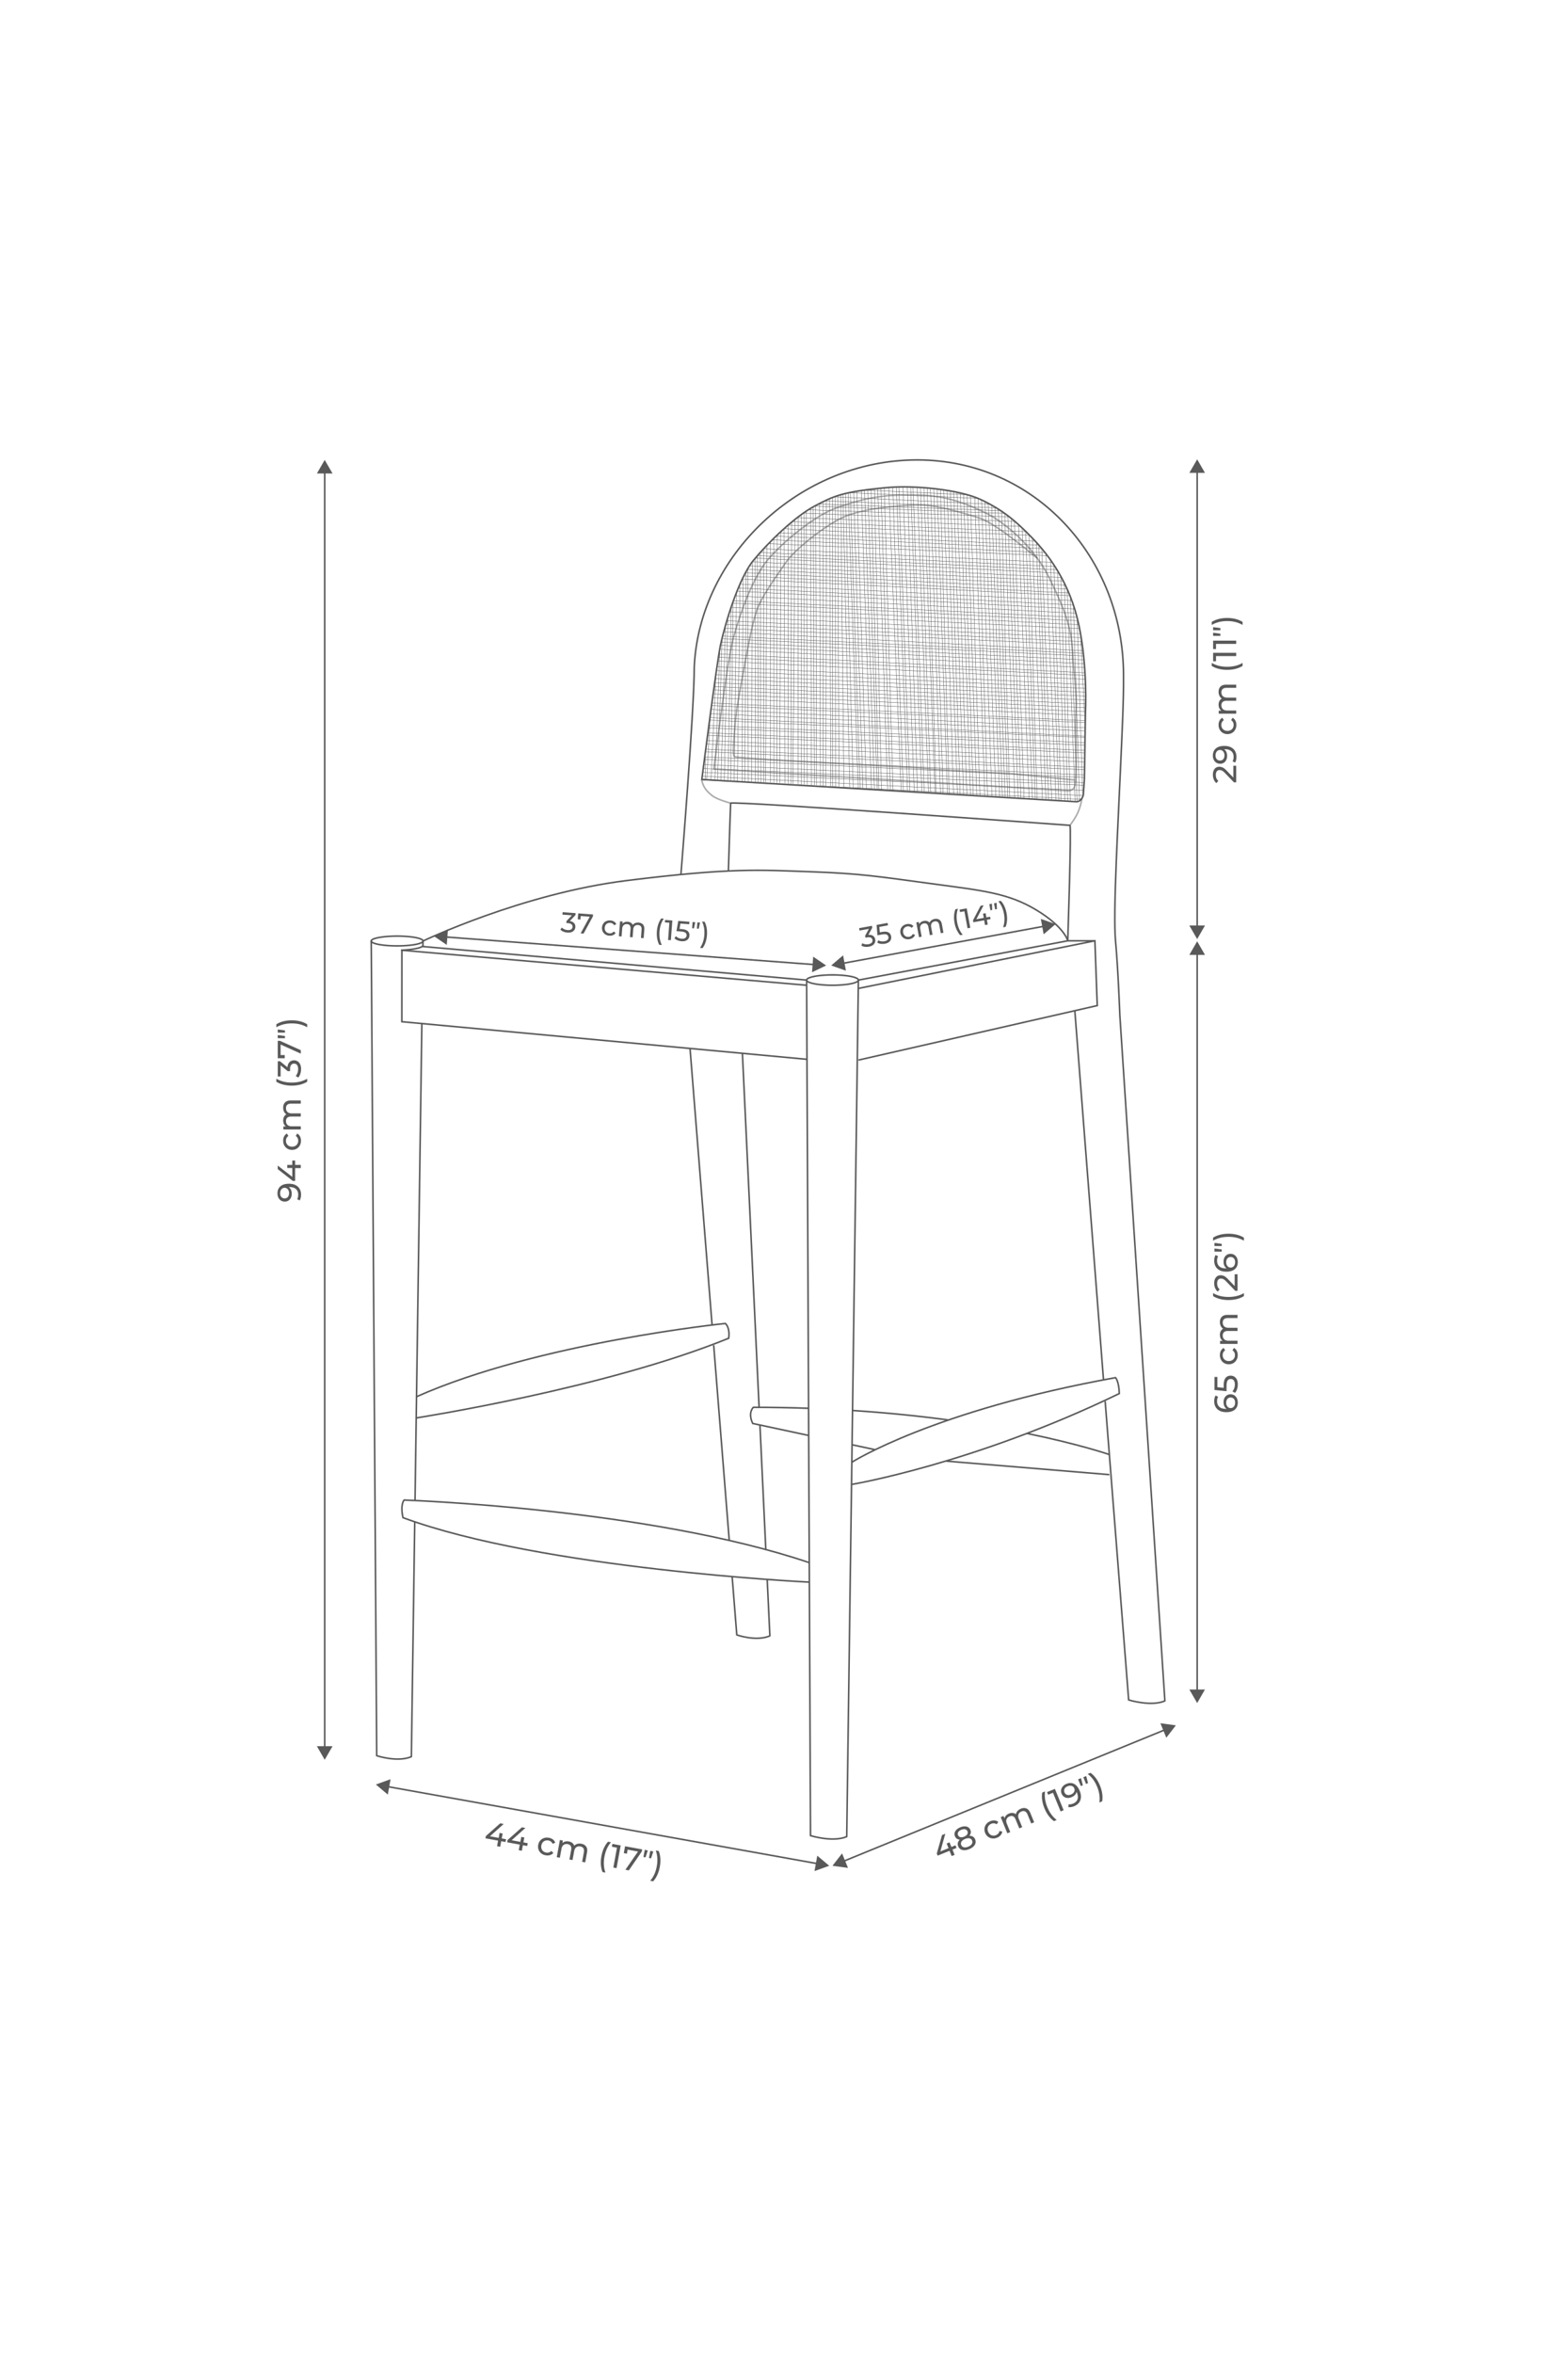 <svg viewBox="0 0 1000 1500" version="1.1" y="0" x="0" id="katman_1" xml:space="preserve" preserveAspectRatio="xMidYMid meet" xmlns="http://www.w3.org/2000/svg"><defs id="defs1"></defs><style id="style1">.st0,.st1{fill:none;stroke:#595959;stroke-miterlimit:10}.st1{opacity:.5}.st3{fill:#595959}</style><a data-encoded-tag-name="foreignobject" data-encoded-tag-value="" data-encoded-attr-width="MQ==" data-encoded-attr-height="MQ==" data-encoded-attr-x="MA==" data-encoded-attr-y="MA==" data-encoded-attr-requiredextensions="aHR0cCUzQSUyRiUyRm5zLmFkb2JlLmNvbSUyRkFkb2JlSWxsdXN0cmF0b3IlMkYxMC4wJTJG"></a><g id="g24"><path id="path1" class="st0" d="m514.42 624.79 2.49 545.4s14.22 4.41 23.1.63c.01-.01 0-.06 0-.06l7.43-545.97M685.47 644.27l18.29 235.38M484.12 897.15l-10.65-225.68M488.4 987.79l-3.76-79.68M466.93 1005.08l2.96 37.14s12.22 4.41 21.1.63c.01-.01 0-.06 0-.06l-1.7-35.91M455.16 857.53 465.08 982M440.07 668.37l14.06 176.29"></path><path stroke-miterlimit="10" stroke="#595959" fill="none" d="m 547.45,624.79 a 16.52,3.3 0 0 1 -16.52,3.3 16.52,3.3 0 0 1 -16.52,-3.3 16.52,3.3 0 0 1 16.52,-3.3 16.52,3.3 0 0 1 16.52,3.3 z" class="st0" id="ellipse1"></path><path id="path2" class="st0" d="m264.69 956.56 4.35-304.06M236.76 599.87l3.49 519.36s13.22 4.41 22.1.63c.01-.01 0-.06 0-.06l2.15-149.67"></path><path stroke-miterlimit="10" stroke="#595959" fill="none" d="m 269.79,599.87 a 16.52,3.12 0 0 1 -16.52,3.12 16.52,3.12 0 0 1 -16.52,-3.12 16.52,3.12 0 0 1 16.52,-3.12 16.52,3.12 0 0 1 16.52,3.12 z" class="st0" id="ellipse2"></path><path id="path3" class="st0" d="M269.69 602.65c-.07.19-.08.36-.24.53-1.16 1.28-6.91 2.3-13.62 2.55M516.1 996.16c-102.25-34.63-258.39-39.9-258.39-39.9s-2.6 2.75-.7 11.22c88.94 32.9 259.14 41.1 259.14 41.1M543.27 932.15s51.57-32.93 168.18-53.92c0 0 2.18 2.29 2.39 10.13l-.64.32c-92.37 44.61-169.93 57.6-169.93 57.6"></path><path id="path4" class="st0" d="M654.94 913.78c33.7 6.95 52.57 13.48 52.57 13.48M543.72 899.17c22.37 1.45 42.68 3.57 60.8 6.01M515.72 915.08l-35.67-7.64c-3.29-6.96.4-10.3.4-10.3 12.16 0 23.9.22 35.19.62M557.85 924.1l-14.58-3.12M707.51 940.07l-103.91-8.62M265.45 903.92s120.29-18.65 199.29-50.82c.92-7.13-2.14-9.41-2.14-9.41s-118.99 12.08-196.96 46.68M547.45 630.09l150.82-30.35 1.51 41.3-152.33 34.75M547.45 624.79l133.51-25.05h17.31M514.66 675.3l-258.39-23.98.03-45.56 258.12 22.33M514.42 624.79 269.69 603.4l.1-3.53M680.96 599.74s-1.88-8.66-19.95-19.58-34.26-12.42-67.76-16.94c-33.51-4.52-44.61-6.38-76.61-7.51s-49.84-2.7-116.89 5.63c-66.64 8.28-129.94 38.53-129.94 38.53"></path><path id="path5" class="st0" d="M464.53 555.24s1.3-41.53 1.46-43.21c.16-1.7 216.38 14.12 216.38 14.12 1.04 1.32-1.41 73.6-1.41 73.6"></path><path id="path6" class="st0" d="M434.26 557.48s8.51-104.63 8.51-132.44c3.26-70.57 66.84-131.84 142.18-131.84s131.57 62.56 131.57 137.13c.15 16.49-.84 34.76-1.69 54.59-1.69 39.53-5.08 96.64-3.39 114.95 1.69 18.32 2.75 47.4 2.75 47.4l28.72 436.99s.01.06 0 .06c-8.89 3.78-23.1-.63-23.1-.63l-14.99-190.43"></path><path id="path7" class="st0" d="M686.46 511.08 447.59 496.9s9.55-75 12-86.16c3.01-13.74 11.59-42.15 20.85-53.44s26.45-28.02 39.01-34.64c12-6.32 17.51-9.22 46.49-11.86 17.43-1.58 46.12 1.32 59.67 7.72s21.84 13.18 32.75 24.47c10.92 11.29 24.09 28.99 29.74 55.72s4.14 55.34 4.14 55.34l-.66 42.73-.68 9.88c-.09.73-1.23 4.38-4.44 4.42z"></path><path id="path8" class="st1" d="m681.42 504.12-226.16-13.83s8.51-69.75 12.51-83.87c3.86-13.64 11.77-38.59 23.45-51.39 11.67-12.8 30.15-27.01 42.16-31.25 16.56-5.84 27.48-8.29 47.06-8.28 16.9.01 29.4 2.04 49.69 12.28 8.95 4.52 28.61 19.34 39.15 40.8s13.93 32.38 14.68 45.55c.75 13.18 3.01 28.99 2.26 38.78s1.43 46.82-1.51 49.69c-1.74 1.72-3.29 1.52-3.29 1.52z"></path><path id="path9" class="st1" d="M661.62 355.98s-26.22-22.41-37.14-25.79c-10.92-3.39-29.36-9.04-41.04-8.28-11.67.75-35.39 1.88-48.94 9.41s-28.98 20.7-33.5 27.48-15.44 21.46-18.45 30.49c-3.01 9.04-5.71 24.47-7.18 32s-4.67 25.22-5.43 30.49-3.2 28.99-1.69 30.49c1.51 1.51 114.57 6.78 120.35 7.53 5.77.75 55.84 3.39 55.84 3.39l41 4.05M447.52 497.25c.89 4.17 2.68 6.88 6.85 10.09 3.14 2.42 11.62 4.68 11.62 4.68M690.03 508.85s-.74 6-3.65 11.22c-1.71 3.08-4.01 6.07-4.01 6.07"></path><path stroke-width=".25" stroke-miterlimit="10" stroke="#595959" fill="none" id="path10" d="m631.29 321.38-99.2-4.66M643.69 329.46l-128.21-4.48M656.3 341.2l-153.71-6.43M666.5 352.28l-173.87-8.15M674.52 363.24l-191.42-9.08M679.42 372.98l-202.79-10.06M683.59 382.88l-211.68-10.5M686.91 393.57l-219.33-10.68M689.14 404.03 464.2 392.87M690.72 414.82l-229.18-12.04M691.55 423.11l-232.1-11.71M692.49 433.05l-234.61-11.64M692.44 443.76l-236.05-11.12M692.44 453.65l-237.61-11.33M692.41 463.96l-238.8-11.69M692.44 473.44l-240.5-11.06M691.74 483.29l-240.73-11.22M691.69 494.01l-242.08-11.53M691.1 503.87l-242.82-11.54M690.87 507.15l-242.83-12.36M689.53 509.55l-241.61-12.29M692.09 478.37l-240.66-11.23M692.04 489.08l-241.73-11.52M691.44 498.95l-242.46-11.54M616.72 315.37l-65.34-2.96M638.25 325.56l-115.57-4.2M650.87 335.6l-142.4-5.65M662.55 347.53l-165.48-7.93M671.11 358.56l-184.3-8.75M676.98 368.2l-197.24-10.02M682.11 379.7l-208.74-10.54M685.37 388.16l-215.5-11.33M688 398.21l-221.62-11M689.77 409.02l-227.04-10.97M691.09 418.14l-230.66-11.03M691.96 428.9l-233.45-12.05M692.79 438.84l-235.65-11.33M692.79 448.73l-237.03-11.06M692.17 459.42l-238.26-11.25M692.03 469.3l-239.1-11.87M691.94 460.63l-238.15-10.82M691.97 470.12l-239.16-11.05M691.98 480.01l-240.67-11.23M691.92 490.73 450.1 479.21M691.33 500.59l-242.65-10.73M692.33 475.09l-240.5-11.07M691.57 485.76l-240.92-11.47M691.57 495.65l-242.09-11.52M692.26 456.12l-237.6-11.34M692.27 466.01l-239.16-11.05M623.81 317.72l-82.23-3.66M640.76 327.28l-121.31-4.62M654.14 338.89l-149.13-6.34M664.38 349.68l-169.45-7.91M673 361.11l-188.16-8.92M678.16 370.45l-200.19-9.73M681.69 378.03l-207.34-10.88M686.11 390.89l-217.24-11.03M688.52 400.71l-223.21-10.7M690.46 411.11l-227.9-10.6M691.33 420.63l-231.57-11.34M692.05 430.55l-233.68-11.59M692.61 441.3l-236.04-11.13M692.62 451.19l-237.36-11.33M691.74 425.59 459 413.88M692.43 436.35l-234.83-11.3M692.26 446.22l-236.33-11.01M635.57 323.74l-109.56-4.49M646.65 332.45l-134.35-5.33M659.95 344.9l-159.94-7.85M667.97 354.19l-177.87-7.61M675.07 365.34l-193.46-9.58M680.59 375.5l-205.16-10.43M684.56 385.65l-213.69-10.84M687.43 395.7l-219.96-11.17M689.56 406.54l-226.02-10.83M690.91 416.49l-229.86-11.01M686.94 511.05l-4.38-130.4M679.13 510.98l-4.61-147.74M670.72 510.45l-6.34-160.77M661.44 509.72 656.3 341.2M653.09 509.19 647 332.15M643.98 508.61l-5.21-182.71M637.54 508.2l-7.25-187.35M628.05 507.48l-6.37-190.58M618.94 506.9l-6.46-192.64M610.58 506.37 604 312.62M601.47 505.79l-5.93-194.32M593.58 505.29l-6.48-194.56M585.17 504.75l-6.51-194.65M576.05 504.17l-6.69-193.79M589.43 505.02l-7.16-194.64M580.32 504.44l-7.09-194.06M690.52 507.91l-3.61-114.34M682.58 511.2l-3.81-138.94M673.47 510.62l-6.43-157.82M667.03 510.21l-6.09-164.48M658.46 509.53l-6.54-172.95M649.34 508.95l-6.59-180.2M640.99 508.42l-6.45-185.19M632.63 508.12l-6.66-189.43M622.9 507.15l-6.18-191.78M614.49 506.62l-6.26-193.43M605.38 506.04l-5.62-194.05M597.03 505.51l-5.71-194.46M604.22 505.96l-6.56-194.24M596.32 505.46l-7.1-194.58M587.91 504.93l-7.13-194.49M578.8 504.35l-7.14-193.97M592.17 505.2l-7.18-194.82M583.06 504.62l-7.2-194.48M574.71 504.08l-7.93-193.35M608.13 506.21l-6.25-193.92M599.77 505.68l-6.34-194.43M688.48 510.38l-3.92-124.73M680.94 511.1l-4.35-144.02M675.28 510.74l-5.31-154.49M664.82 510.07l-6.45-167.08M656.3 509.39l-6.72-174.97M647.19 508.81l-6.43-181.53M639.29 508.31l-6.87-186.3M629.8 507.59l-5.99-189.87M620.69 507.01l-6.1-192.24M612.33 506.48l-6.21-193.5M635.14 508.04l-6.93-188.26M624.95 507.28l-6.11-191.32M616.59 506.75l-6.24-192.96M691.94 460.63l-2.8-56.6M685.72 511.2l-5.13-135.7M676.68 510.83l-4.49-150.28M668.79 510.32l-6.24-162.79M660.21 509.64l-6.07-170.75M651.1 509.06l-6.21-178.65M642.74 508.53l-6.07-183.99M566.09 503.54l-6.33-192.14M557.68 503l-6.3-190.59M548.57 502.42l-6.26-188.51M531.1 501.31l-.06-184.2M523.21 500.81l-.51-179.87M514.8 500.27l-.5-174.52M505.69 499.69l1.29-168.56M497.33 499.16l.59-160.21M488.22 498.58l.94-151.03M481.79 498.7l-.18-142.94M473.37 498.1l.4-130.29M464.26 497.43l2.12-110.22M455.91 497.01l3.2-84.04M569.54 503.76l-5.59-192.77M560.43 503.18l-4.89-191.3M552.54 502.67l-6.06-189.53M544.13 502.14l-4.89-187.46M535.01 501.56l-.64-185.62M526.66 501.03l.4-182.22M517.55 500.45l-.68-176.33M511.11 500.04l-.06-172.02M502.7 499.5l-.11-164.73M493.59 498.92l-.06-155.79M485.24 498.91l-.4-146.72M477.2 498.43l-.29-135.33M468.22 497.88l1.49-120.19M459.8 497.43l2.81-97.36M450.71 496.66l2.22-39.23M449.81 496.77l-.01-15.58M453.46 496.92l3.11-66.75M567.84 503.65l-5.99-192.46M559.43 503.11l-5.97-191.2M550.32 502.53l-5.93-189.02M541.97 502l-4.38-187M532.86 501.42l-.13-184.93M525.02 500.92l-.12-181.08M519.36 500.56l-.69-177.12M508.9 499.9l.22-170.45M500.54 499.36l-.53-162.31M491.43 498.78l-.05-153.5M483.54 498.81l-.44-144.65M474.89 498.29l1.02-134.1M466.01 497.75l1.57-114.86M457.64 497.24l2.91-90.61M479.39 498.56l.35-140.38M470.27 498.01l1.64-125.63M461.91 497.43l2.29-104.56M562.18 503.29l-4.55-191.65M555.74 502.88l-6.45-190.18M547.33 502.34l-6.41-188.14M538.22 501.76l-2-186.38M529.87 501.23l-.81-183.32M520.76 500.65l-.51-177.95M512.86 500.15l-.06-173.34M504.45 499.61l.39-166.39M495.34 499.03l.29-157.93M486.99 499.02l-.01-149.14"></path><path id="path11" class="st0" d="m246.78 1138.86 275 49.27"></path><path id="path12" class="st3" d="m247.33 1144.03-7.62-6.44 9.38-3.38zM519.46 1192.78l9.38-3.38-7.62-6.43z"></path><path id="path13" class="st0" d="m537.57 1186.68 205.71-84.09"></path><path id="path14" class="st3" d="m540.81 1190.75-9.88-1.35 6.11-7.88zM743.82 1107.76l6.1-7.88-9.88-1.35zM322.4 1174.24l-2.75-.5-.65 3.55-2-.37.65-3.55-8.04-1.47.27-1.45 9.13-8.1 2.23.41-8.76 7.83 5.56 1.02.58-3.14 1.94.36-.58 3.14 2.75.5zM336.22 1176.78l-2.75-.5-.65 3.55-2-.37.65-3.55-8.03-1.47.27-1.45 9.13-8.1 2.23.41-8.76 7.83 5.56 1.02.58-3.14 1.94.36-.58 3.14 2.75.5zM345.15 1181.47a5.33 5.33 0 0 1-1.69-2.37c-.34-.94-.41-1.94-.21-3.02.2-1.07.62-1.99 1.27-2.75s1.46-1.29 2.42-1.61 2-.37 3.12-.17q1.485.27 2.55 1.08c.7.54 1.2 1.23 1.49 2.07l-1.69.69c-.25-.59-.6-1.06-1.06-1.41-.46-.36-1-.59-1.62-.7-.72-.13-1.39-.09-2.02.12q-.945.315-1.59 1.11a4.1 4.1 0 0 0-.85 1.92c-.14.77-.1 1.48.11 2.12.22.64.58 1.18 1.09 1.6s1.13.7 1.84.83c.62.11 1.21.09 1.77-.08s1.06-.48 1.5-.94l1.33 1.23q-.855 1.02-2.13 1.41c-.85.26-1.78.3-2.77.12-1.13-.19-2.08-.61-2.86-1.25M373.82 1177.16c.66.95.85 2.2.56 3.77l-1.15 6.3-1.98-.36 1.11-6.07c.19-1.06.1-1.9-.29-2.53s-1.04-1.02-1.95-1.19c-1.01-.18-1.86-.02-2.57.5s-1.17 1.36-1.38 2.53l-1.03 5.64-1.98-.36 1.11-6.07c.19-1.06.1-1.9-.29-2.53s-1.04-1.02-1.95-1.19c-1-.18-1.86-.02-2.57.5s-1.17 1.36-1.38 2.53l-1.03 5.64-1.98-.36 2.01-10.95 1.9.35-.3 1.63c.5-.49 1.11-.83 1.81-1 .7-.18 1.46-.19 2.29-.04.85.16 1.58.47 2.18.93s1.01 1.06 1.25 1.79c.53-.56 1.2-.95 2-1.17s1.66-.25 2.59-.08c1.34.24 2.36.84 3.02 1.79M383.22 1188.69c-.12-1.72-.02-3.53.33-5.42s.88-3.62 1.62-5.2c.73-1.58 1.6-2.92 2.61-4.01l1.88.34c-1.09 1.29-1.97 2.7-2.65 4.21s-1.18 3.19-1.52 5.02-.46 3.58-.36 5.23.42 3.28.99 4.88l-1.88-.34c-.55-1.42-.89-2.98-1.02-4.71M395.85 1176.44l-2.65 14.46-2.04-.38 2.32-12.66-3.26-.6.33-1.8zM409.54 1178.95l-.26 1.41-8.24 11.98-2.19-.4 8.04-11.61-6.61-1.21-.47 2.58-1.98-.36.8-4.38zM410.36 1183.79l.83-4.54 1.96.36-1.45 4.43zM413.87 1184.44l.83-4.54 1.96.36-1.45 4.43zM414.67 1198.97c1.09-1.29 1.98-2.7 2.66-4.21q1.02-2.265 1.53-5.01c.34-1.83.45-3.58.35-5.23s-.43-3.28-1-4.88l1.88.34c.57 1.39.92 2.94 1.04 4.67s.01 3.55-.34 5.45c-.35 1.89-.88 3.62-1.61 5.19q-1.095 2.355-2.64 4.02zM366.15 588.51q.9 1.035.78 2.52c-.05.72-.28 1.35-.69 1.91q-.6.825-1.71 1.26c-.74.29-1.62.39-2.65.31a8.3 8.3 0 0 1-2.55-.6c-.81-.33-1.45-.76-1.94-1.28l.93-1.35c.4.44.93.81 1.58 1.1.65.3 1.35.47 2.11.53.93.07 1.67-.07 2.23-.43.55-.36.85-.88.9-1.57s-.17-1.25-.65-1.67c-.49-.42-1.25-.67-2.29-.75l-1-.08.09-1.26 3.45-3.64-6.05-.46.12-1.56 8.29.63-.09 1.22-3.59 3.81c1.23.22 2.14.67 2.73 1.36M378.22 582.97l-.09 1.22-5.94 10.96-1.9-.14 5.81-10.63-5.74-.43-.17 2.24-1.72-.13.29-3.8zM386.04 595.67c-.73-.48-1.28-1.1-1.66-1.87s-.53-1.62-.46-2.55q.105-1.395.84-2.46c.735-1.065 1.12-1.23 1.92-1.59q1.185-.54 2.64-.42c.86.07 1.62.3 2.27.7s1.13.94 1.46 1.63l-1.38.74c-.26-.48-.61-.85-1.03-1.11a3.2 3.2 0 0 0-1.45-.45c-.62-.05-1.19.05-1.71.29s-.94.6-1.26 1.09-.5 1.06-.55 1.72c-.05.67.04 1.27.29 1.8q.36.795 1.08 1.26t1.65.54c.54.04 1.04-.04 1.5-.23a2.9 2.9 0 0 0 1.19-.94l1.25.92c-.42.63-.98 1.1-1.69 1.4-.7.3-1.49.42-2.35.35-.98-.06-1.83-.34-2.55-.82M410.09 589.41c.65.75.92 1.8.82 3.17l-.42 5.47-1.72-.13.4-5.28q.105-1.38-.48-2.13t-1.77-.84c-.88-.07-1.59.15-2.14.66-.56.51-.87 1.27-.95 2.28l-.37 4.9-1.72-.13.4-5.28q.105-1.38-.48-2.13c-.585-.75-.98-.78-1.77-.84-.87-.07-1.59.15-2.14.66-.56.51-.87 1.27-.95 2.28l-.37 4.9-1.72-.13.72-9.51 1.65.12-.11 1.42c.38-.46.87-.8 1.45-1.02q.87-.315 1.95-.24c.74.06 1.39.26 1.94.6q.825.51 1.23 1.41c.4-.52.93-.92 1.6-1.18.66-.26 1.4-.36 2.2-.3 1.18.1 2.1.52 2.75 1.27M419.14 598.39q-.39-2.19-.21-4.65c.12-1.64.42-3.17.91-4.58.48-1.41 1.1-2.63 1.87-3.66l1.63.12c-.81 1.2-1.44 2.48-1.88 3.83s-.72 2.82-.84 4.41-.07 3.09.16 4.49.66 2.76 1.28 4.07l-1.63-.12c-.59-1.15-1.02-2.45-1.29-3.91M428.79 586.8l-.95 12.56-1.78-.13.83-11-2.84-.21.12-1.56zM438.63 593.6c.79.74 1.15 1.7 1.06 2.87-.06.74-.29 1.4-.68 1.96s-.96.99-1.7 1.28-1.63.39-2.67.31c-.89-.07-1.73-.27-2.54-.6-.8-.33-1.46-.76-1.96-1.28l.93-1.35c.4.44.93.81 1.58 1.1.65.3 1.35.47 2.09.53.94.07 1.69-.07 2.24-.44.55-.36.85-.89.91-1.58.06-.75-.19-1.35-.73-1.78s-1.51-.7-2.9-.81l-2.85-.22 1.16-6.52 7.09.54-.12 1.56-5.58-.42-.6 3.42 1.4.11q2.685.21 3.87 1.32M441.4 591.73l.3-3.95 1.71.13-.84 3.91zM444.45 591.96l.3-3.95 1.71.13-.84 3.91zM446.44 604.28c.81-1.2 1.44-2.48 1.89-3.83s.73-2.82.85-4.41.06-3.09-.17-4.49c-.24-1.4-.67-2.76-1.29-4.07l1.63.12c.61 1.13 1.05 2.43 1.31 3.89s.33 3.02.21 4.67a18.3 18.3 0 0 1-.91 4.57c-.48 1.41-1.11 2.63-1.89 3.67zM556.77 596.59c.75.51 1.22 1.26 1.4 2.24.13.71.07 1.38-.18 2.02s-.69 1.19-1.33 1.65-1.47.79-2.48.98c-.88.16-1.76.19-2.62.07s-1.6-.36-2.2-.74l.56-1.55c.5.32 1.1.54 1.81.67.71.12 1.43.11 2.17-.02.92-.17 1.6-.5 2.04-.98s.6-1.07.47-1.75-.48-1.17-1.05-1.45c-.58-.28-1.38-.33-2.41-.14l-.99.18-.23-1.24 2.41-4.4-5.96 1.1-.28-1.54 8.18-1.5.22 1.2-2.5 4.6c1.22-.12 2.22.08 2.97.6M566.57 594.38c.96.51 1.54 1.35 1.75 2.51.13.73.08 1.42-.16 2.07s-.68 1.21-1.32 1.67c-.64.47-1.47.79-2.5.98-.87.16-1.74.18-2.6.07-.86-.12-1.6-.36-2.22-.74l.56-1.55c.5.32 1.1.54 1.81.67.71.12 1.42.11 2.16-.02.93-.17 1.62-.5 2.06-.99s.6-1.08.47-1.76c-.14-.74-.52-1.25-1.16-1.53s-1.64-.29-3.01-.04l-2.82.52-.54-6.6 6.99-1.29.28 1.54-5.51 1.01.29 3.46 1.38-.25c1.77-.34 3.13-.24 4.09.27M577.43 598.53c-.83-.28-1.52-.74-2.08-1.38-.56-.65-.92-1.43-1.09-2.35s-.11-1.78.18-2.59c.29-.8.77-1.48 1.45-2.02.67-.54 1.49-.91 2.45-1.08.85-.16 1.64-.12 2.37.09.73.22 1.34.62 1.82 1.2l-1.14 1.07c-.38-.39-.81-.66-1.28-.81a3.2 3.2 0 0 0-1.51-.07c-.61.11-1.14.35-1.58.71s-.75.82-.94 1.37-.22 1.15-.1 1.8c.12.66.37 1.22.74 1.67s.83.77 1.36.95c.54.18 1.12.22 1.73.1.53-.1.99-.3 1.39-.6s.7-.71.91-1.21l1.44.58c-.25.72-.67 1.31-1.27 1.78s-1.33.78-2.18.94q-1.425.255-2.67-.15M599.09 586.34c.82.56 1.35 1.51 1.6 2.85l.99 5.4-1.7.31-.96-5.2c-.17-.91-.5-1.55-1.01-1.94-.5-.38-1.15-.5-1.92-.36-.86.16-1.5.55-1.9 1.18-.41.63-.52 1.45-.34 2.45l.89 4.83-1.7.31-.96-5.2c-.17-.91-.5-1.55-1.01-1.94-.5-.38-1.15-.5-1.92-.36-.86.16-1.5.55-1.91 1.18s-.52 1.45-.34 2.45l.89 4.83-1.7.31-1.73-9.38 1.63-.3.26 1.4q.375-.825 1.14-1.35c.51-.36 1.12-.6 1.83-.73.73-.13 1.41-.11 2.03.08s1.14.54 1.55 1.05c.25-.61.67-1.12 1.24-1.55.57-.42 1.26-.71 2.05-.85 1.19-.2 2.19-.03 3 .53M610.14 592.72c-.62-1.34-1.09-2.82-1.38-4.44-.3-1.62-.39-3.17-.29-4.66s.4-2.83.87-4.01l1.61-.3c-.48 1.37-.76 2.76-.84 4.18s.02 2.91.31 4.48.72 3 1.3 4.3 1.34 2.5 2.27 3.61l-1.61.3c-.87-.96-1.62-2.12-2.24-3.46M616.52 579.06l2.28 12.39-1.75.32-2-10.85-2.8.51-.28-1.54zM631.73 585.92l-2.36.43.56 3.04-1.72.32-.56-3.04-6.89 1.27-.23-1.24 4.85-9.27 1.91-.35-4.63 8.94 4.76-.88-.5-2.69 1.66-.31.5 2.69 2.36-.43zM631.65 580.3l-.72-3.89 1.68-.31.18 3.99zM634.65 579.75l-.72-3.89 1.68-.31.19 3.99zM639.72 591.15c.48-1.37.76-2.76.85-4.18s-.02-2.91-.3-4.48c-.29-1.57-.73-3-1.31-4.3-.59-1.3-1.35-2.5-2.28-3.61l1.61-.3c.88.94 1.63 2.08 2.26 3.43a18.9 18.9 0 0 1 1.39 4.47c.3 1.62.39 3.17.29 4.65-.11 1.48-.4 2.83-.89 4.02zM178.88 756.23c1.27-1.07 3.08-1.61 5.42-1.61 1.64 0 3.03.29 4.19.87s2.03 1.39 2.62 2.44c.6 1.04.89 2.26.89 3.64 0 .71-.07 1.39-.22 2.02s-.36 1.18-.64 1.64l-1.64-.8c.46-.71.69-1.66.69-2.83 0-1.53-.47-2.72-1.42-3.58-.94-.86-2.32-1.29-4.13-1.29h-.52q.945.63 1.44 1.74c.33.74.49 1.58.49 2.5 0 .97-.18 1.83-.55 2.59-.36.76-.89 1.36-1.56 1.79-.68.43-1.46.64-2.34.64-.92 0-1.74-.23-2.44-.68-.7-.46-1.24-1.07-1.63-1.86-.38-.78-.58-1.67-.58-2.65.01-1.98.65-3.5 1.93-4.57m5.1 2.61c-.25-.52-.59-.92-1.03-1.21s-.92-.43-1.45-.43c-.52 0-.99.14-1.42.41s-.77.67-1.03 1.2-.39 1.16-.39 1.9q0 1.455.78 2.34c.52.6 1.21.89 2.08.89q1.305 0 2.07-.9c.51-.6.77-1.41.77-2.44 0-.65-.13-1.24-.38-1.76M188.22 739.82v2.79h3.61v2.04h-3.61v8.17h-1.47l-9.62-7.52v-2.27l9.28 7.2v-5.65h-3.19v-1.97h3.19v-2.79zM191.22 730.19c-.49.89-1.17 1.59-2.03 2.09s-1.84.76-2.93.76-2.07-.25-2.93-.76c-.86-.5-1.53-1.2-2.02-2.09q-.72-1.335-.72-3.03c0-1.01.2-1.91.61-2.7s.99-1.4 1.76-1.84l.99 1.53c-.53.35-.93.78-1.2 1.3s-.4 1.09-.4 1.72c0 .73.16 1.38.48 1.96s.78 1.04 1.38 1.37 1.28.49 2.05.49c.78 0 1.47-.16 2.07-.49s1.05-.78 1.38-1.37c.32-.58.48-1.24.48-1.96 0-.63-.13-1.2-.4-1.72s-.66-.95-1.2-1.3l.97-1.53c.77.43 1.36 1.05 1.77 1.84s.62 1.69.62 2.7c.01 1.13-.24 2.14-.73 3.03M181.81 702.76c.81-.82 2.02-1.23 3.61-1.23h6.4v2.02h-6.17c-1.08 0-1.89.25-2.44.75s-.82 1.21-.82 2.13c0 1.02.32 1.83.96 2.44.64.6 1.55.9 2.74.9h5.73v2.02h-6.17c-1.08 0-1.89.25-2.44.75s-.82 1.21-.82 2.13c0 1.02.32 1.83.96 2.44.64.6 1.55.9 2.74.9h5.73v2.02H180.7v-1.93h1.66a3.95 3.95 0 0 1-1.31-1.6q-.45-.99-.45-2.25c0-.87.18-1.64.52-2.31.35-.67.86-1.19 1.53-1.55-.64-.42-1.15-1-1.51-1.75s-.55-1.59-.55-2.53c.01-1.42.41-2.53 1.22-3.35M191.46 691.43c-1.67.43-3.47.65-5.39.65s-3.72-.22-5.41-.65-3.16-1.05-4.42-1.85v-1.91c1.47.84 3.01 1.46 4.62 1.85s3.35.59 5.21.59 3.6-.2 5.21-.59a17.7 17.7 0 0 0 4.62-1.85v1.91c-1.28.8-2.76 1.42-4.44 1.85M184.64 677.07c.75-.76 1.7-1.13 2.87-1.13q1.26 0 2.28.63c.68.42 1.22 1.05 1.62 1.88s.6 1.85.6 3.06c0 1.05-.16 2.06-.47 3.02-.31.97-.75 1.76-1.31 2.37l-1.66-.97c.48-.5.86-1.15 1.14-1.93s.43-1.62.43-2.5q0-1.635-.69-2.55c-.46-.61-1.1-.91-1.91-.91q-1.215 0-1.89.9c-.45.6-.67 1.51-.67 2.73v1.18h-1.47l-4.54-3.7v7.08h-1.83v-9.7h1.43l4.75 3.84q.195-2.175 1.32-3.3M177.13 663.52h1.43l13.27 5.94v2.23l-12.87-5.82v6.72h2.62v2.02h-4.45zM181.75 661.84h-4.62v-2l4.62.63zM181.75 658.27h-4.62v-2l4.62.63zM195.91 654.87q-2.205-1.26-4.62-1.86c-1.61-.4-3.35-.6-5.21-.6s-3.6.2-5.21.6q-2.415.6-4.62 1.86v-1.91c1.26-.81 2.73-1.43 4.41-1.87 1.68-.43 3.49-.65 5.42-.65 1.92 0 3.72.22 5.4.65s3.16 1.06 4.43 1.87zM786.56 488.17h1.83v10.56h-1.43l-5.77-5.98c-.7-.73-1.31-1.22-1.82-1.47s-1.03-.38-1.54-.38c-.77 0-1.37.27-1.79.81-.43.54-.64 1.31-.64 2.32 0 1.62.53 2.88 1.6 3.76l-1.24 1.43c-.7-.57-1.25-1.33-1.64-2.26s-.59-1.97-.59-3.12c0-1.54.37-2.76 1.1-3.67.74-.91 1.73-1.37 2.99-1.37.78 0 1.53.17 2.23.5s1.5.97 2.39 1.91l4.33 4.49v-7.53zM775.43 477.12c1.27-1.07 3.08-1.61 5.42-1.61 1.64 0 3.03.29 4.19.87s2.03 1.39 2.62 2.44.89 2.26.89 3.64c0 .71-.07 1.39-.22 2.02s-.36 1.18-.64 1.64l-1.64-.8c.46-.71.69-1.66.69-2.83 0-1.53-.47-2.72-1.42-3.58s-2.32-1.29-4.13-1.29h-.52q.945.63 1.44 1.74c.33.74.49 1.58.49 2.5 0 .97-.18 1.83-.55 2.59-.36.76-.88 1.36-1.56 1.79s-1.46.64-2.34.64c-.92 0-1.74-.23-2.44-.68-.7-.46-1.24-1.07-1.63-1.86s-.58-1.67-.58-2.65c.02-1.98.65-3.5 1.93-4.57m5.1 2.61c-.25-.52-.59-.92-1.03-1.21s-.92-.43-1.45-.43c-.52 0-.99.14-1.42.41s-.77.67-1.03 1.2-.39 1.16-.39 1.9q0 1.455.78 2.34c.52.6 1.21.89 2.08.89q1.305 0 2.07-.9c.51-.6.77-1.41.77-2.44 0-.65-.13-1.24-.38-1.76M787.78 465.13c-.49.89-1.17 1.59-2.03 2.09s-1.84.76-2.93.76-2.07-.25-2.93-.76c-.86-.5-1.53-1.2-2.02-2.09q-.72-1.335-.72-3.03c0-1.01.2-1.91.61-2.7s.99-1.4 1.76-1.84l.99 1.53c-.53.35-.93.78-1.2 1.3s-.4 1.09-.4 1.72c0 .73.16 1.38.48 1.96s.78 1.04 1.38 1.37 1.28.49 2.05.49c.79 0 1.47-.16 2.07-.49s1.05-.78 1.38-1.37c.32-.58.48-1.24.48-1.96 0-.63-.13-1.2-.4-1.72s-.67-.95-1.2-1.3l.96-1.53c.77.43 1.36 1.05 1.78 1.84.41.79.62 1.69.62 2.7 0 1.13-.24 2.14-.73 3.03M778.37 437.7c.81-.82 2.02-1.23 3.61-1.23h6.41v2.02h-6.17c-1.08 0-1.89.25-2.44.75-.54.5-.82 1.21-.82 2.13 0 1.02.32 1.83.96 2.44.64.6 1.55.9 2.74.9h5.73v2.02h-6.17c-1.08 0-1.89.25-2.44.75-.54.5-.82 1.21-.82 2.13 0 1.02.32 1.83.96 2.44.64.6 1.55.9 2.74.9h5.73v2.02h-11.13v-1.93h1.66a3.95 3.95 0 0 1-1.31-1.6q-.45-.99-.45-2.25c0-.87.18-1.64.53-2.31s.86-1.19 1.53-1.55c-.64-.42-1.15-1-1.51-1.75s-.55-1.59-.55-2.53c-.01-1.42.39-2.53 1.21-3.35M788.02 426.37c-1.67.43-3.47.65-5.39.65s-3.72-.22-5.41-.65-3.16-1.05-4.42-1.85v-1.91c1.47.84 3.01 1.46 4.62 1.85s3.35.59 5.21.59 3.6-.2 5.21-.59a17.7 17.7 0 0 0 4.62-1.85v1.91c-1.29.8-2.77 1.42-4.44 1.85M773.68 416.16h14.7v2.08h-12.87v3.32h-1.83zM773.68 408.39h14.7v2.08h-12.87v3.32h-1.83zM778.3 405.35h-4.62v-2l4.62.63zM778.3 401.78h-4.62v-2l4.62.63zM792.46 398.38q-2.205-1.26-4.62-1.86c-1.61-.4-3.35-.6-5.21-.6s-3.6.2-5.21.6q-2.415.6-4.62 1.86v-1.91c1.26-.81 2.73-1.43 4.41-1.87 1.68-.43 3.49-.65 5.42-.65 1.92 0 3.72.22 5.4.65s3.16 1.06 4.43 1.87zM780.86 891.3c.36-.76.89-1.36 1.56-1.8.68-.43 1.46-.65 2.34-.65.92 0 1.74.23 2.44.68.7.46 1.24 1.08 1.63 1.87.38.79.58 1.68.58 2.66 0 1.97-.64 3.5-1.91 4.57s-3.08 1.61-5.42 1.61c-1.64 0-3.03-.29-4.19-.87-1.15-.58-2.03-1.39-2.62-2.44-.59-1.04-.89-2.26-.89-3.64 0-.71.07-1.39.22-2.02s.36-1.18.64-1.64l1.64.8c-.46.7-.69 1.64-.69 2.81 0 1.53.47 2.72 1.42 3.59s2.32 1.3 4.13 1.3c.22 0 .4-.01.52-.02-.63-.42-1.11-1-1.44-1.73-.33-.74-.49-1.56-.49-2.49-.01-.96.17-1.82.53-2.59m6.07.5c-.52-.6-1.21-.9-2.08-.9s-1.56.3-2.07.91-.77 1.42-.77 2.45c0 .66.13 1.24.38 1.75s.59.91 1.03 1.2c.43.29.92.43 1.45.43.52 0 .99-.14 1.42-.41s.77-.67 1.03-1.2c.26-.52.39-1.15.39-1.88 0-.97-.26-1.75-.78-2.35M781.59 878.45c.79-.99 1.87-1.48 3.24-1.48.87 0 1.65.21 2.34.62s1.24 1.04 1.64 1.87.6 1.86.6 3.08c0 1.04-.16 2.04-.47 3-.31.97-.75 1.76-1.31 2.39l-1.66-.97c.48-.5.86-1.15 1.14-1.93s.43-1.61.43-2.48c0-1.11-.23-1.96-.7-2.57s-1.11-.91-1.92-.91c-.88 0-1.55.34-2 1.01s-.68 1.82-.68 3.44v3.34l-7.69-.78v-8.29h1.83v6.53l4.03.4v-1.64c-.01-2.1.39-3.64 1.18-4.63M788.63 866.86c-.49.89-1.17 1.59-2.03 2.09s-1.84.76-2.93.76-2.07-.25-2.93-.76-1.53-1.2-2.02-2.09q-.72-1.335-.72-3.03c0-1.01.2-1.91.61-2.7s.99-1.4 1.76-1.84l.99 1.53c-.53.35-.93.78-1.2 1.3s-.4 1.09-.4 1.72c0 .73.16 1.38.48 1.96s.78 1.04 1.38 1.37 1.28.49 2.05.49c.78 0 1.47-.16 2.07-.49s1.05-.78 1.38-1.37c.32-.58.48-1.24.48-1.96 0-.63-.13-1.2-.4-1.72s-.66-.95-1.2-1.3l.97-1.53c.77.43 1.36 1.05 1.77 1.84s.62 1.69.62 2.7c.01 1.13-.24 2.14-.73 3.03M779.23 839.44c.81-.82 2.02-1.23 3.61-1.23h6.4v2.02h-6.17c-1.08 0-1.89.25-2.44.75s-.82 1.21-.82 2.13c0 1.02.32 1.83.96 2.44.64.6 1.55.9 2.74.9h5.73v2.02h-6.17c-1.08 0-1.89.25-2.44.75s-.82 1.21-.82 2.13c0 1.02.32 1.83.96 2.44.64.6 1.55.9 2.74.9h5.73v2.02h-11.13v-1.93h1.66a3.95 3.95 0 0 1-1.31-1.6q-.45-.99-.45-2.25c0-.87.17-1.64.52-2.31s.86-1.19 1.53-1.55c-.64-.42-1.15-1-1.51-1.75s-.55-1.59-.55-2.53c.01-1.43.41-2.54 1.23-3.35M788.88 828.1c-1.67.43-3.47.65-5.39.65s-3.72-.22-5.41-.65-3.16-1.05-4.42-1.85v-1.91c1.47.84 3.01 1.46 4.62 1.85s3.35.59 5.21.59 3.6-.2 5.21-.59a17.7 17.7 0 0 0 4.62-1.85v1.91c-1.29.8-2.77 1.42-4.44 1.85M787.42 812.33h1.83v10.56h-1.43l-5.78-5.98c-.7-.73-1.3-1.22-1.82-1.47-.51-.25-1.03-.38-1.54-.38q-1.155 0-1.8.81c-.43.54-.64 1.31-.64 2.32 0 1.62.53 2.88 1.6 3.76l-1.24 1.43c-.7-.57-1.25-1.33-1.64-2.26s-.59-1.97-.59-3.12c0-1.54.37-2.76 1.1-3.67.74-.91 1.73-1.37 2.99-1.37.78 0 1.53.17 2.23.5s1.5.97 2.39 1.91l4.33 4.49v-7.53zM780.86 801.74c.36-.76.89-1.36 1.56-1.8.68-.43 1.46-.65 2.34-.65.92 0 1.74.23 2.44.68.7.46 1.24 1.08 1.63 1.87.38.79.58 1.68.58 2.66 0 1.97-.64 3.5-1.91 4.57s-3.08 1.61-5.42 1.61c-1.64 0-3.03-.29-4.19-.87-1.15-.58-2.03-1.39-2.62-2.44-.59-1.04-.89-2.26-.89-3.64 0-.71.07-1.39.22-2.02s.36-1.18.64-1.64l1.64.8c-.46.7-.69 1.64-.69 2.81 0 1.53.47 2.72 1.42 3.59s2.32 1.3 4.13 1.3c.22 0 .4-.01.52-.02-.63-.42-1.11-1-1.44-1.73-.33-.74-.49-1.56-.49-2.49-.01-.96.17-1.83.53-2.59m6.07.49c-.52-.6-1.21-.9-2.08-.9s-1.56.3-2.07.91-.77 1.42-.77 2.45c0 .66.13 1.24.38 1.75s.59.91 1.03 1.2c.43.29.92.43 1.45.43.52 0 .99-.14 1.42-.41s.77-.67 1.03-1.2c.26-.52.39-1.15.39-1.88 0-.96-.26-1.75-.78-2.35M779.16 797.89h-4.62v-2l4.62.63zM779.16 794.32h-4.62v-2l4.62.63zM793.32 790.92q-2.205-1.26-4.62-1.86c-1.61-.4-3.35-.6-5.21-.6s-3.6.2-5.21.6q-2.415.6-4.62 1.86V789c1.26-.81 2.73-1.43 4.41-1.87 1.68-.43 3.49-.65 5.42-.65 1.92 0 3.72.22 5.4.65s3.16 1.06 4.43 1.87zM610.03 1178.03l-2.58 1.06 1.37 3.34-1.89.77-1.37-3.34-7.56 3.09-.56-1.36 3.32-11.75 2.1-.86-3.15 11.32 5.23-2.14-1.21-2.95 1.83-.75 1.21 2.95 2.58-1.06zM620.47 1170.83c.64.39 1.12.97 1.44 1.75q.495 1.23.21 2.4t-1.32 2.16c-.68.66-1.58 1.21-2.68 1.66-1.09.45-2.1.67-3.05.68-.94.01-1.76-.2-2.45-.62q-1.035-.63-1.53-1.86-.48-1.17-.21-2.25c.18-.72.6-1.39 1.25-2.01-.74-.04-1.38-.25-1.9-.61s-.93-.88-1.2-1.55c-.31-.75-.37-1.49-.19-2.21s.58-1.39 1.2-1.99 1.41-1.1 2.38-1.5c.98-.4 1.91-.61 2.78-.61.87-.01 1.62.19 2.25.58.64.39 1.11.96 1.42 1.71.27.66.34 1.31.22 1.94s-.44 1.23-.94 1.78c.91-.02 1.68.17 2.32.55m-9.33-2.88c-.37.61-.42 1.26-.14 1.93s.76 1.1 1.44 1.27 1.49.07 2.43-.31c.95-.39 1.61-.88 1.99-1.49s.43-1.25.15-1.92-.77-1.1-1.48-1.27-1.53-.07-2.45.31c-.92.37-1.57.86-1.94 1.48m8.62 7.57c.44-.7.5-1.44.19-2.2-.31-.75-.86-1.22-1.66-1.4s-1.74-.05-2.81.39c-1.08.44-1.83 1-2.26 1.69s-.49 1.4-.19 2.15c.31.76.86 1.25 1.66 1.44.79.2 1.73.08 2.8-.36s1.83-1.01 2.27-1.71M632.79 1171.96a5.44 5.44 0 0 1-2.7-1.08c-.79-.61-1.4-1.42-1.81-2.42-.41-1.01-.55-2.01-.41-3s.53-1.87 1.17-2.66c.64-.78 1.48-1.39 2.53-1.82.93-.38 1.84-.53 2.73-.46a4.4 4.4 0 0 1 2.37.94l-1.04 1.49c-.53-.36-1.08-.56-1.66-.61s-1.16.04-1.74.28c-.67.28-1.22.67-1.63 1.19-.42.52-.66 1.11-.74 1.79s.03 1.37.32 2.08c.3.73.71 1.3 1.24 1.73s1.12.68 1.79.76c.66.08 1.33-.02 2-.3q.87-.36 1.44-1.02c.38-.44.63-.98.75-1.6l1.79.31c-.11.88-.45 1.66-1.03 2.34s-1.33 1.21-2.26 1.6c-1.07.42-2.1.58-3.11.46M654.61 1152.87c1.07.44 1.9 1.4 2.5 2.88l2.43 5.93-1.87.76-2.34-5.71c-.41-1-.95-1.66-1.61-1.97-.67-.32-1.43-.3-2.28.05-.95.39-1.58.99-1.89 1.81-.32.82-.25 1.78.2 2.88l2.17 5.3-1.87.76-2.34-5.71c-.41-1-.95-1.66-1.61-1.97-.67-.32-1.43-.3-2.28.05-.95.39-1.58.99-1.89 1.81-.32.82-.25 1.78.2 2.88l2.17 5.31-1.87.76-4.22-10.3 1.79-.73.63 1.54c.16-.69.49-1.29.98-1.82.5-.53 1.13-.95 1.91-1.27q1.2-.495 2.34-.39c.75.07 1.43.35 2.02.83.14-.75.5-1.44 1.05-2.06.56-.62 1.27-1.11 2.13-1.46 1.3-.56 2.48-.6 3.55-.16M668.75 1157.51q-1.56-2.07-2.64-4.74c-.73-1.77-1.21-3.52-1.45-5.25s-.23-3.32.04-4.79l1.77-.72c-.22 1.68-.21 3.34.04 4.98s.72 3.32 1.43 5.04 1.54 3.26 2.52 4.6c.97 1.34 2.13 2.53 3.46 3.58l-1.77.72c-1.23-.9-2.36-2.04-3.4-3.42M672.77 1140.38l5.57 13.6-1.92.79-4.88-11.91-3.07 1.26-.69-1.69zM685.04 1137.24q2.205 1.155 3.54 4.41c.62 1.52.88 2.92.78 4.21s-.52 2.41-1.26 3.35-1.75 1.68-3.03 2.21c-.66.27-1.31.46-1.95.56s-1.23.11-1.76.03l.12-1.82c.84.16 1.8.01 2.89-.43 1.41-.58 2.34-1.47 2.78-2.67s.32-2.64-.37-4.31l-.2-.49c-.15.74-.51 1.41-1.07 1.99s-1.27 1.05-2.13 1.4c-.89.37-1.76.52-2.61.48-.85-.05-1.59-.3-2.25-.77-.65-.47-1.14-1.11-1.48-1.92-.35-.85-.45-1.69-.29-2.51s.52-1.56 1.1-2.21 1.32-1.17 2.23-1.54c1.84-.76 3.49-.75 4.96.03m-.49 5.71c.38-.43.63-.9.73-1.41q.15-.765-.15-1.5c-.2-.48-.5-.87-.92-1.16-.41-.29-.91-.46-1.5-.5-.58-.04-1.22.08-1.91.36-.89.37-1.52.9-1.87 1.61-.36.71-.37 1.46-.04 2.26s.87 1.33 1.62 1.57c.75.25 1.6.17 2.54-.21q.93-.375 1.5-1.02M689.32 1138.59l-1.75-4.28 1.85-.76 1.17 4.51zM692.63 1137.24l-1.75-4.28 1.85-.76 1.17 4.51zM701.14 1149.05q.33-2.52-.03-4.98c-.24-1.64-.71-3.32-1.42-5.05s-1.55-3.25-2.53-4.59-2.14-2.53-3.47-3.57l1.77-.72c1.23.86 2.36 1.98 3.4 3.37s1.92 2.98 2.65 4.77c.73 1.78 1.21 3.52 1.44 5.24s.22 3.32-.05 4.81z"></path><path id="path15" class="st0" d="M207.08 300.38v814.26"></path><path id="path16" class="st3" d="m202.1 301.84 4.98-8.64 4.99 8.64zM202.1 1113.18l4.98 8.64 4.99-8.64z"></path><path id="path17" class="st0" d="M763.5 300v291.47"></path><path id="path18" class="st3" d="m758.51 301.45 4.99-8.63 4.98 8.63zM758.51 590.01l4.99 8.64 4.98-8.64z"></path><path id="path19" class="st0" d="M763.5 607.25v471.24"></path><path id="path20" class="st3" d="m758.51 608.71 4.99-8.64 4.98 8.64zM758.51 1077.03l4.99 8.64 4.98-8.64z"></path><path id="path21" class="st0" d="m283.85 597.29 235.85 17.65"></path><path id="path22" class="st3" d="m284.93 602.37-8.24-5.62 8.99-4.32zM517.88 619.81l8.98-4.33-8.24-5.62z"></path><path id="path23" class="st0" d="m537.16 614.18 128.96-23.76"></path><path id="path24" class="st3" d="m539.5 618.82-9.4-3.34 7.59-6.47zM665.59 595.59l7.59-6.47-9.39-3.34z"></path></g></svg>
